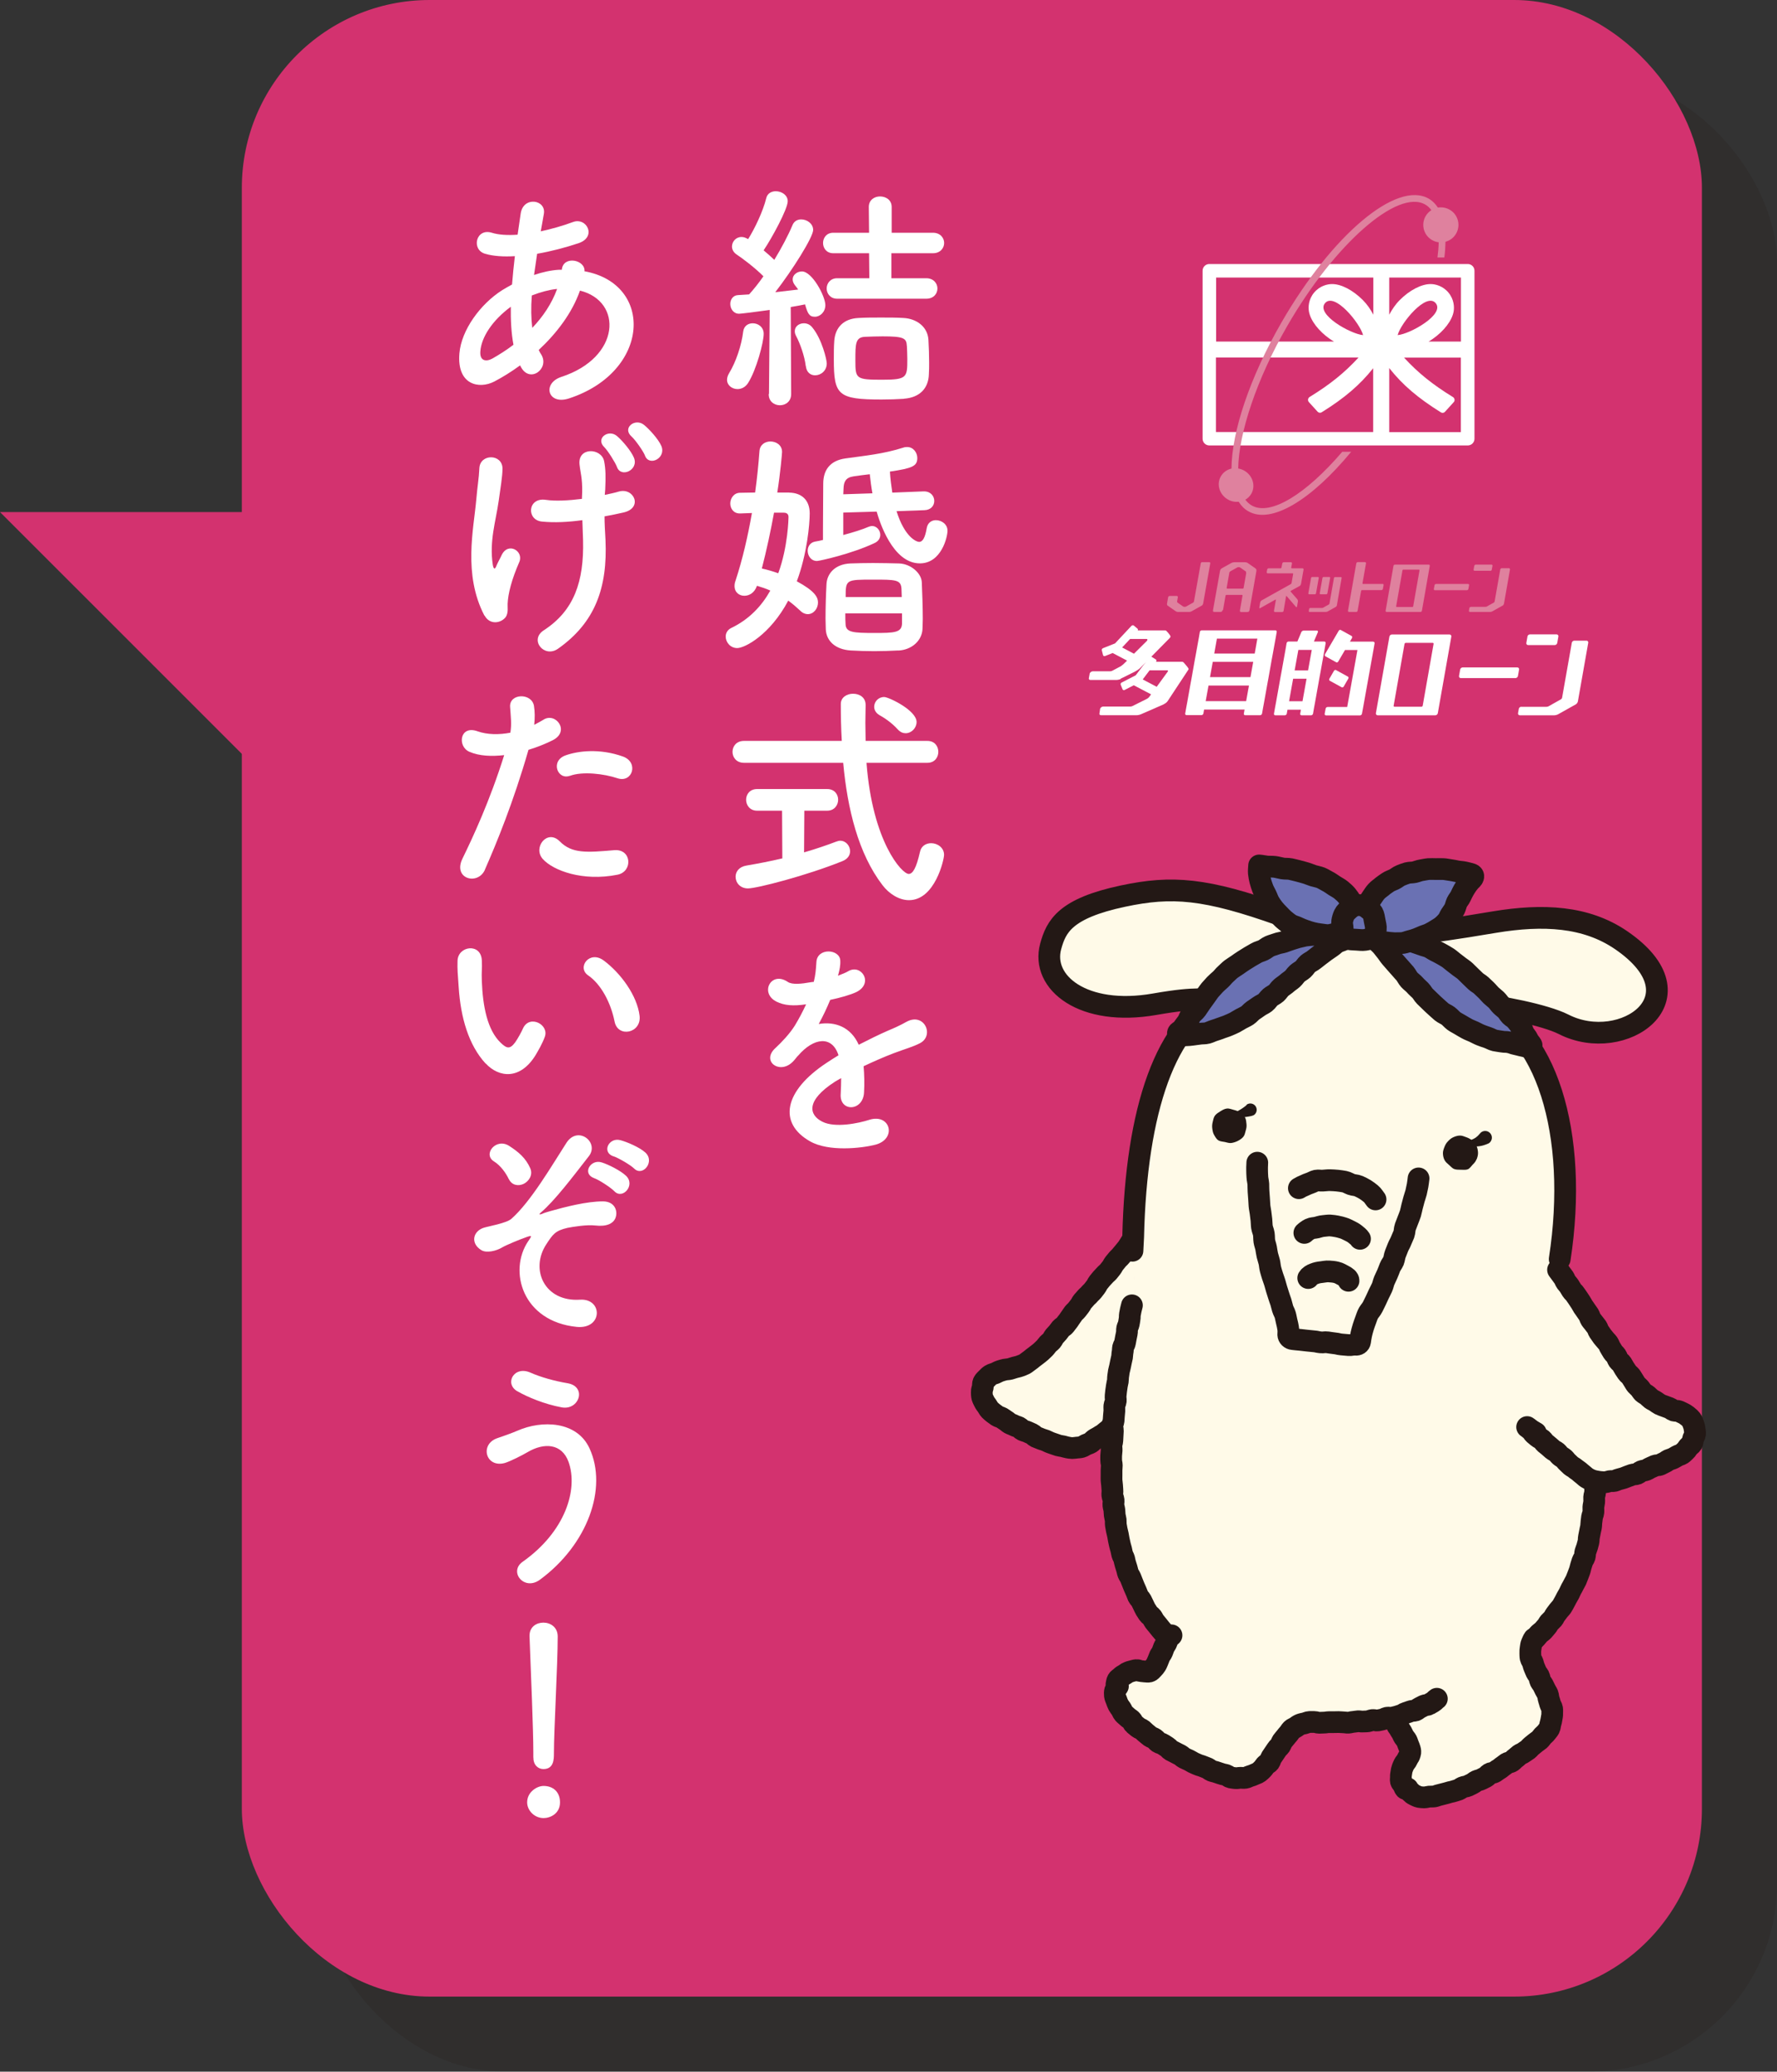 <?xml version="1.0" encoding="UTF-8"?><svg xmlns="http://www.w3.org/2000/svg" viewBox="0 0 201.18 234.54"><rect x="0" y="0" width="201.18" height="234.54" fill="#333333" stroke="none"/><defs><style>.e,.f{stroke:#231815;stroke-linecap:round;stroke-linejoin:round;stroke-width:2.46px;}.e,.g{fill:#fffae8;}.f{fill:none;}.h{mix-blend-mode:multiply;opacity:.2;}.i{fill:#d3326f;}.j{fill:#6a71b3;}.k{isolation:isolate;}.l{fill:#231815;}.m{fill:#fff;}.n{fill:#df819e;}</style></defs><g class="k"><g id="b"><g id="c"><g class="h"><rect class="l" x="35.88" y="8.5" width="165.3" height="226.04" rx="21.26" ry="21.26"/><polygon class="l" points="8.5 66.47 39.55 66.47 39.55 97.52 8.5 66.47"/></g><rect class="i" x="27.38" y="0" width="165.3" height="226.04" rx="21.26" ry="21.26"/><polygon class="i" points="0 57.97 31.05 57.97 31.05 89.02 0 57.97"/><path class="m" d="M83.5,44.05c-.62,0-1.19-.43-1.19-1.05,0-.24.08-.49.24-.76.76-1.24,1.4-3.13,1.59-4.7.08-.65.57-.94,1.08-.94.62,0,1.24.43,1.24,1.19,0,.97-.84,4.13-1.78,5.59-.3.46-.75.67-1.19.67ZM87.06,44.59l.08-9.5c-1.54.22-3.27.43-3.46.43-.65,0-1-.57-1-1.11,0-.49.3-.97.86-1,.35-.03.78-.05,1.27-.08.51-.57,1.08-1.27,1.62-2.05-.92-.94-2.4-2.05-3.05-2.48-.35-.24-.51-.57-.51-.89,0-.54.43-1.08,1.08-1.08.19,0,.38.05.59.16l.16.08c.76-1.21,1.7-3.19,2.05-4.64.13-.54.59-.78,1.08-.78.65,0,1.35.43,1.35,1.13,0,.89-1.83,4.24-2.73,5.56.43.35.84.73,1.21,1.08.84-1.38,1.59-2.81,2.05-3.91.19-.49.59-.67,1-.67.67,0,1.35.49,1.35,1.19,0,.81-2.32,4.51-4.29,7.05,1-.11,1.92-.22,2.59-.3-.11-.19-.27-.35-.38-.51-.16-.22-.24-.43-.24-.65,0-.51.51-.89,1.05-.89,1.16,0,2.65,2.81,2.65,3.81,0,.78-.59,1.32-1.19,1.32-.65,0-.81-.38-1.11-1.4-.38.08-.94.19-1.62.3l.05,9.85c0,.86-.65,1.27-1.27,1.27s-1.27-.4-1.27-1.24v-.03ZM91.22,41.43c-.14-1.16-.65-2.56-1.08-3.37-.11-.19-.16-.38-.16-.57,0-.54.49-.89,1.03-.89.35,0,.7.14.97.49,1.08,1.32,1.62,3.64,1.62,4.05,0,.84-.67,1.35-1.32,1.35-.51,0-.97-.32-1.05-1.05ZM94.78,33.82c-.78,0-1.19-.59-1.19-1.16s.41-1.16,1.19-1.16h3.64l-.03-2.83h-4.05c-.78,0-1.16-.59-1.16-1.16s.38-1.16,1.16-1.16h4.05l-.03-2.92c0-.81.65-1.19,1.27-1.19.67,0,1.32.4,1.32,1.19v2.92h4.67c.84,0,1.27.59,1.27,1.16s-.43,1.16-1.27,1.16h-4.7v2.83h3.94c.84,0,1.27.59,1.27,1.16,0,.59-.43,1.16-1.27,1.16h-10.1ZM102.34,45.15c-.75.05-1.65.08-2.54.08-4.94,0-5.4-.51-5.4-4.53,0-.76,0-1.46.05-2.11.11-1.54,1.08-2.51,2.73-2.59.78-.05,1.67-.05,2.56-.05s1.81,0,2.56.05c1.48.08,2.73,1,2.81,2.48.05.86.08,1.73.08,2.56,0,.46,0,.92-.03,1.35-.05,1.54-1,2.62-2.83,2.75ZM102.66,39.13c-.03-.86-.4-1.05-2.75-1.05-.7,0-1.38.03-1.94.05-1.13.03-1.13.78-1.13,2.65,0,2.11.05,2.21,3.05,2.21,2.81,0,2.83-.27,2.83-2.35,0-.51-.03-1.03-.05-1.51Z"/><path class="m" d="M89.35,55.77c1.49.03,2.32.92,2.32,2.35,0,1.24-.3,4.59-1.46,7.69,2,1.08,2.4,1.78,2.4,2.4,0,.7-.51,1.32-1.16,1.32-.27,0-.57-.11-.86-.4-.43-.4-.86-.78-1.35-1.13-2.05,3.86-4.91,5.37-5.78,5.37-.78,0-1.3-.67-1.3-1.3,0-.38.19-.76.62-.97,2.08-1,3.48-2.54,4.43-4.24-.49-.22-.97-.38-1.51-.54-.27.78-.86,1.13-1.43,1.13s-1.11-.38-1.11-1.11c0-.19.03-.38.11-.59.81-2.46,1.4-5.07,1.86-7.67l-1.32.05h-.05c-.73,0-1.08-.57-1.08-1.13s.38-1.19,1.08-1.21c.57,0,1.13-.03,1.73-.03.22-1.59.38-3.16.49-4.67.05-.76.65-1.11,1.24-1.11.65,0,1.32.4,1.32,1.19,0,.13-.19,2.38-.54,4.59h1.35ZM87.63,58.04c-.38,2.08-.84,4.24-1.38,6.32.62.14,1.24.32,1.86.54,1.11-3.02,1.16-6.26,1.16-6.37,0-.41-.3-.49-.57-.49h-1.08ZM101.5,57.87c.94,3,2.29,3.48,2.56,3.48.38,0,.67-.43.86-1.57.11-.62.57-.89,1.03-.89.65,0,1.32.46,1.32,1.19s-.7,3.7-3.13,3.7c-3.1,0-4.59-4.8-4.89-5.86l-3.78.11v2.54c1.11-.3,2.16-.62,2.89-.94.13-.05.27-.08.38-.08.51,0,.92.49.92,1,0,.35-.19.73-.67.94-2.56,1.21-6.21,2.02-6.5,2.02-.67,0-1.05-.59-1.05-1.16,0-.46.27-.92.81-1.03.3-.05.59-.11.92-.19v-1.21c0-1.7.03-3.78.03-5.16,0-1.59.81-2.62,2.51-2.86,2.24-.32,4.26-.49,6.61-1.24.13-.05.27-.05.4-.05.67,0,1.13.62,1.13,1.24,0,.92-.54,1.16-3.1,1.54.05.84.16,1.62.27,2.38l3.54-.14h.05c.76,0,1.16.54,1.16,1.08s-.38,1.03-1.13,1.05l-3.13.11ZM101.72,73.64c-.95.05-1.86.08-2.75.08s-1.78-.03-2.67-.08c-1.7-.11-2.75-1.05-2.81-2.4,0-.38-.03-.78-.03-1.19,0-1.35.05-2.83.11-3.91.05-1.16.92-2.27,2.7-2.35.86-.03,1.73-.05,2.59-.05,1.03,0,2.02.03,2.94.05,1.32.05,2.54,1.11,2.56,2.16.05,1.13.11,2.78.11,4.13,0,.4-.03.78-.03,1.11-.05,1.32-1.19,2.38-2.73,2.46ZM98.77,55.85c-.13-.7-.22-1.43-.3-2.16-.62.08-1.24.14-1.84.24-.89.13-1.11.62-1.13,1.38,0,.22-.03.4-.03.65l3.29-.11ZM95.7,69.45c0,.46,0,.89.03,1.21.03.94.84,1,3.29,1,2.19,0,3.05-.03,3.1-1.03v-1.19h-6.42ZM102.09,67.59c0-.35-.03-.67-.03-.92-.05-1.05-.67-1.05-3.19-1.05-3.1,0-3.13,0-3.13,1.97h6.34Z"/><path class="m" d="M98.1,86.36c.67,8.91,4,12.58,4.78,12.58.46,0,.86-.67,1.27-2.48.14-.7.7-1,1.27-1,.7,0,1.46.49,1.46,1.32,0,.54-1.03,5.13-3.97,5.13-1.11,0-2.24-.7-3-1.7-2.73-3.56-3.97-8.61-4.45-13.85h-11.23c-.86,0-1.3-.62-1.3-1.24s.43-1.24,1.3-1.24h11.07c-.08-1.4-.11-2.81-.11-4.18,0-.76.7-1.16,1.38-1.16.73,0,1.43.4,1.43,1.27v.05c0,.62-.03,1.3-.03,1.97s.03,1.35.03,2.05h6.99c.84,0,1.24.62,1.24,1.24s-.41,1.24-1.24,1.24h-6.88ZM88.54,91.78h-2.83c-.81,0-1.24-.62-1.24-1.24s.43-1.21,1.24-1.21h7.94c.84,0,1.24.62,1.24,1.21s-.41,1.24-1.24,1.24h-2.59l-.03,4.72c1.38-.4,2.65-.84,3.62-1.21.16-.05.32-.11.46-.11.67,0,1.13.59,1.13,1.19,0,.43-.24.86-.84,1.11-4.08,1.65-9.72,3.1-10.72,3.1-.89,0-1.4-.65-1.4-1.32,0-.57.38-1.13,1.24-1.27,1.29-.22,2.7-.49,4.05-.81l-.03-5.4ZM101.64,82.58c-.73-.81-1.59-1.35-2.08-1.62-.4-.24-.59-.59-.59-.94,0-.57.46-1.11,1.13-1.11.51,0,3.67,1.51,3.67,2.83,0,.67-.57,1.27-1.24,1.27-.3,0-.59-.11-.89-.43Z"/><path class="m" d="M94.89,110.45c.43-.16.84-.32,1.13-.49,1.48-.89,2.94,1.35.94,2.35-.67.32-1.84.65-2.97.89-.35.86-.81,1.84-1.3,2.73,1.86-.32,3.64.35,4.53,2.35,1.11-.57,2.24-1.13,3.29-1.59.65-.27,1.38-.59,2.1-1,2.03-1.13,3.24,1.57,1.51,2.43-.86.43-1.48.57-2.92,1.11-1.13.43-2.35.97-3.43,1.48.08.89.11,2,.05,2.97-.05,1.08-.76,1.65-1.43,1.67s-1.3-.49-1.21-1.54c.03-.57.05-1.19.05-1.75-.24.13-.49.27-.7.4-3.35,2.16-2.94,3.78-1.43,4.53,1.43.73,4.08.19,5.34-.22,2.38-.73,3.13,2.19.65,2.83-1.59.4-5.26.81-7.37-.38-3.64-2.05-3-5.7,1.89-8.91.38-.24.81-.54,1.32-.84-.73-2.27-2.81-2-4.56.03-.03.03-.08.08-.11.11-.24.3-.43.54-.62.7-1.48,1.32-3.46-.22-1.84-1.67.7-.65,1.62-1.62,2.19-2.54.46-.76.89-1.57,1.27-2.4-1.46.22-2.48.13-3.35-.3-1.94-.97-.62-3.51,1.27-2.24.51.35,1.59.22,2.54.05.11-.03.27-.03.41-.05.19-.78.24-1.32.3-2.27.11-1.62,2.65-1.46,2.7-.14.03.54-.08,1.05-.22,1.57l-.05.11Z"/><path class="m" d="M58.89,41.36c-1,.73-2,1.35-2.94,1.84-1.67.86-4.24.43-3.94-3.19.22-2.65,2.38-5.59,4.83-7.15.35-.22.73-.43,1.13-.65.08-1.03.19-2.11.32-3.21-1.29.08-2.46,0-3.37-.27-1.59-.46-1.05-2.94.76-2.38.76.24,1.78.3,2.92.22.11-.78.24-1.59.35-2.4.3-2,2.92-1.57,2.62.05-.11.67-.24,1.35-.35,1.97,1.24-.27,2.48-.62,3.64-1.05,1.57-.59,2.75,1.7.62,2.4-1.48.49-3.1.92-4.67,1.19-.13.86-.24,1.65-.35,2.4.94-.32,1.92-.54,2.83-.59h.32v-.05c.19-1.59,2.67-1.08,2.56.22,7.88,1.43,7.48,11.36-1.73,14.39-2.43.81-3.1-1.7-.89-2.43,6.72-2.19,6.99-8.56,2.11-9.77-.89,2.54-2.64,4.83-4.67,6.72.08.19.19.38.3.54.94,1.57-1.3,3.29-2.32,1.38l-.08-.16ZM57.84,34.72c-2.13,1.57-3.35,3.48-3.46,5.07-.08,1.08.65,1.19,1.35.81.81-.46,1.62-.97,2.4-1.57-.24-1.27-.32-2.73-.3-4.32ZM62.99,32.72c-.78.08-1.81.35-2.78.73-.11,1.38-.08,2.59.05,3.67,1.21-1.27,2.21-2.75,2.81-4.4h-.08Z"/><path class="m" d="M54.84,69.69c-2.43-4.67-1.21-9.8-.92-13.12.13-1.54.3-2.4.35-3.56.08-1.67,2.62-1.65,2.62.05,0,.84-.24,2.27-.43,3.64-.32,2.27-1.08,4.56-.67,7.23.08.46.22.65.43.08.13-.32.43-.84.57-1.16.73-1.54,2.54-.46,2,.78-.86,1.97-1.27,3.56-1.32,4.72-.03.3.13,1.05-.24,1.54-.54.67-1.78.89-2.38-.22ZM68.47,56.03c.59-.13,1.13-.24,1.59-.38,1.73-.49,2.78,1.89.49,2.38-.7.16-1.38.3-2.11.43,0,.78.05,1.59.11,2.67.24,5.4-1.16,9.34-5.37,12.31-1.57,1.11-3.29-1-1.62-2.08,3.46-2.24,4.56-5.56,4.45-10.18-.03-.84-.05-1.57-.08-2.29-1.59.22-3.16.3-4.56.16-1.81-.16-1.65-2.78.43-2.46,1.08.16,2.56.08,4.08-.11,0-.24.03-.49.03-.73.03-1.65-.19-2.16-.3-3.16-.22-2,2.46-1.89,2.78-.4.19.92.19,1.84.13,3.21l-.05.62ZM69.85,52.87c-.19-.51-1.03-1.84-1.43-2.24-1.05-1,.49-2.11,1.46-1.24.57.49,1.57,1.65,1.89,2.43.57,1.4-1.48,2.32-1.92,1.05ZM73.03,51.6c-.19-.51-1.11-1.81-1.54-2.19-1.08-.97.43-2.13,1.43-1.3.57.46,1.59,1.57,1.94,2.35.62,1.38-1.35,2.4-1.84,1.13Z"/><path class="m" d="M54.9,98.47c-.81,1.81-3.67,1.03-2.54-1.27,1.16-2.38,3.08-6.48,4.72-11.71-1.43.16-2.81.11-3.94-.38-1.38-.59-1.11-3.05.92-2.32,1.13.4,2.46.4,3.72.16.16-1,.05-1.73-.03-2.92-.11-1.54,2.43-1.62,2.7-.13.11.67.11,1.4.03,2.16.38-.19.7-.38,1.03-.57,1.4-.92,3.08,1.32,1.05,2.32-.76.38-1.73.78-2.73,1.08-1.7,5.91-3.62,10.58-4.94,13.58ZM61.45,97.25c-1.16-1.3.51-3.43,1.92-2,1.38,1.4,3.02,1.27,6.18,1,1.97-.16,2.13,2.43.35,2.78-3.91.78-7.26-.46-8.45-1.78ZM64.51,87.83c-1.4.51-2.24-1.7-.46-2.32,1.38-.49,3.83-.81,6.48.14,1.81.65,1.08,3.02-.62,2.46-1.51-.51-3.97-.81-5.4-.27Z"/><path class="m" d="M54.98,120.41c-1.94-2.11-2.83-5.24-3.05-8.64-.11-1.54-.16-2.02-.13-3,.05-1.7,2.67-2.05,2.75-.03.05,1.05-.05,1.11,0,2.35.11,2.83.62,5.51,2.13,6.96.7.67,1.05.76,1.65-.05.32-.46.7-1.16.89-1.59.73-1.57,2.97-.43,2.46.97-.27.76-.76,1.59-1.05,2.08-1.73,2.81-4.13,2.56-5.64.94ZM69.58,115.66c-.43-2.16-1.54-4.24-3-5.24-1.3-.89.16-2.89,1.78-1.67,1.92,1.43,3.78,3.97,4.05,6.26.22,1.97-2.46,2.51-2.83.65Z"/><path class="m" d="M59.81,140.51c.38-.57.46-.67-.11-.49-.92.32-2.4.94-2.86,1.21-.62.38-1.75.67-2.35.3-1.27-.78-.94-2.16.3-2.54.51-.16,2.54-.51,3.1-1,2.21-1.94,4.64-6.13,6.24-8.61,1.3-2,3.75-.05,2.54,1.51-1.81,2.32-3.86,5.05-5.48,6.42-.3.27.08.16.19.11.16-.08.49-.19.89-.3,1.75-.49,4.13-1.11,5.99-1.11,1.4,0,1.75,1.19,1.38,1.97-.24.51-.92.92-2.27.76-.89-.11-2.48.14-3.13.27-1.38.32-1.65.73-2.38,1.84-1.89,2.86-.22,6.56,3.81,6.29,2.59-.16,2.59,3.37-.38,3.08-6.15-.62-7.77-6.34-5.48-9.72ZM57.6,133.49c-.3-.65-.92-1.54-1.67-2-1.32-.81.24-2.73,1.73-1.75,1.03.67,1.86,1.35,2.38,2.54.32.76-.19,1.48-.76,1.75-.57.27-1.32.19-1.67-.54ZM67.26,133.38c-1.4-.51-.4-2.19.86-1.78.73.22,2.13.92,2.75,1.51,1.11,1.05-.38,2.75-1.32,1.75-.38-.4-1.75-1.3-2.29-1.48ZM69.47,130.92c-1.4-.46-.54-2.19.76-1.84.73.19,2.19.81,2.83,1.4,1.13,1.03-.3,2.78-1.27,1.81-.38-.38-1.75-1.19-2.32-1.38Z"/><path class="m" d="M59.16,176.82c4.83-3.4,6.32-8.18,5.21-11.31-.76-2.11-2.78-2.21-4.64-1.11-.54.32-2.02,1.08-2.62,1.24-2.13.54-2.81-2.11-.84-2.81.7-.24,1.57-.54,2.32-.86,2.75-1.21,6.72-1.11,8.15,2,2.08,4.51-.22,10.91-5.61,14.87-1.78,1.32-3.56-.89-1.97-2.02ZM58.59,157.52c-1.54-.86-.4-2.97,1.49-2.11,1.16.51,2.7.94,4.18,1.19,2.21.38,1.32,3.1-.67,2.73-1.92-.35-3.86-1.16-4.99-1.81Z"/><path class="m" d="M61.54,205.83c-1.03,0-1.86-.86-1.86-1.78,0-1.19,1.13-1.86,1.86-1.86,1.05,0,1.86.65,1.86,1.86,0,1.3-1.13,1.78-1.86,1.78ZM60.38,198.98v-.57c0-2.62-.27-8.91-.43-13.15v-.08c0-1,.78-1.48,1.57-1.48s1.62.51,1.62,1.57c0,3.19-.43,10.61-.43,13.23,0,.65,0,1.78-1.19,1.78-.57,0-1.13-.43-1.13-1.27v-.03Z"/><path class="n" d="M160.98,69.14c-.01.08-.09.14-.17.14h-3.82c-.08,0-.13-.06-.12-.14l.89-5.08c.01-.08.09-.14.17-.14h3.82c.08,0,.13.06.12.14l-.89,5.08ZM158.86,64.49s-.08.03-.08.07l-.72,4.09s.02.07.06.07h1.79s.08-.03.08-.07l.72-4.09s-.02-.07-.06-.07h-1.79ZM168.73,64.63c.08,0,.15-.06.16-.14l.08-.43c.01-.08-.04-.14-.12-.14h-1.77c-.08,0-.15.06-.17.13l-.08.43c-.01.08.04.14.12.14h1.77ZM166.52,68.71c-.08,0-.15.06-.17.14l-.05.29c-.01.08.04.14.12.14h2.28c.08,0,.2-.03.26-.07l1.16-.65c.07-.04.13-.13.15-.21l.68-3.88c.01-.08-.04-.14-.12-.14h-.81c-.08,0-.15.06-.17.14l-.64,3.64s-.04.08-.07.1l-.82.46s-.08.03-.13.03h-1.68ZM149.3,65.43c.01-.06-.03-.11-.09-.11h-.65c-.06,0-.12.05-.13.11l-.31,1.74c-.01.06.03.11.09.11h.65c.06,0,.12-.05.13-.11l.31-1.74ZM150.59,65.43c.01-.06-.03-.11-.09-.11h-.65c-.06,0-.12.05-.13.11l-.31,1.74c-.01.06.03.11.09.11h.65c.06,0,.12-.05.13-.11l.31-1.74ZM148.34,68.83c-.06,0-.12.05-.13.11l-.04.23c-.01.06.03.11.09.11h1.83c.06,0,.16-.02.21-.05l.93-.52c.05-.03.11-.1.12-.17l.54-3.1c.01-.06-.03-.11-.09-.11h-.65c-.06,0-.12.05-.13.11l-.51,2.91s-.03.07-.06.08l-.66.37s-.06.03-.11.03h-1.34ZM162.58,66.11c-.08,0-.15.06-.17.14l-.08.43c-.01.08.04.14.12.14h3.62c.08,0,.15-.06.17-.14l.08-.43c.01-.08-.04-.14-.12-.14h-3.62ZM146.58,66.65l.56-.31c.07-.04.13-.13.15-.21l.29-1.65c.01-.08-.04-.14-.12-.14h-1.22s-.07-.03-.06-.07l.09-.48c.01-.08-.04-.14-.12-.14h-.81c-.08,0-.15.06-.17.14l-.09.48s-.04.07-.08.07h-1.37c-.08,0-.15.06-.17.14l-.05.29c-.01.08.04.14.12.14h2.43s.38,0,.38,0c.04,0,.07.03.06.07l-.18,1.04s-.04.09-.07.1l-1.36.76-1.97,1.1c-.07.04-.13.13-.15.21l-.1.59c-.01.08.03.11.1.07l1.73-.97s.06,0,.05.03l-.22,1.24c-.01.08.04.14.12.14h.81c.08,0,.15-.06.16-.14l.28-1.65s.03-.05.06-.02l1.06,1.23c.05.06.1.04.12-.03l.1-.59c.01-.08-.02-.19-.07-.25l-.75-.86s-.02-.07.02-.09l.43-.24ZM138.41,69.07s-.03.1-.05.13l-.06.05s-.1.03-.14.03h-.67s-.1-.01-.13-.03l-.03-.04s-.01-.1,0-.14l.79-4.43s.03-.1.04-.13l.07-.1s.08-.06.11-.08l1.04-.58s.09-.05.13-.06l.13-.03s.09-.01.11-.01h1.17s.1,0,.14.01l.11.03s.09.05.12.07l.82.57s.08.07.1.1l.03.08s0,.1,0,.14l-.78,4.43s-.03.1-.05.13l-.06.05s-.1.03-.14.03h-.67s-.1-.01-.13-.03l-.03-.04s-.01-.1,0-.14l.29-1.66s-.02-.07-.06-.07h-1.78s-.08.03-.08.07l-.29,1.66ZM141.07,64.87s0-.12,0-.14c-.01-.02-.05-.05-.08-.07l-.54-.38s-.11-.06-.13-.07c-.03,0-.06,0-.08,0s-.11,0-.13.02c-.02,0-.07.03-.1.05l-.7.39s-.1.07-.11.1c-.01.02-.03.07-.03.11l-.3,1.69s.02.07.06.07h1.78s.08-.03.08-.07l.3-1.69ZM136.91,63.64h-.81c-.08,0-.15.06-.16.14l-.77,4.33s-.04.08-.07.1l-.82.46s-.08.03-.13.03h-.07c-.05,0-.09-.02-.12-.03l-.66-.46s-.04-.07-.04-.1l.09-.5c.01-.08-.04-.14-.12-.14h-.81c-.08,0-.15.06-.17.14l-.13.74c-.01.08.02.17.07.21l.93.65c.05.04.16.07.24.07h1.28c.08,0,.2-.03.26-.07l1.16-.65c.07-.04.13-.13.15-.21l.81-4.57c.01-.08-.04-.14-.12-.14ZM156.52,66.11h-2.21s-.07-.03-.06-.07l.4-2.26c.01-.08-.04-.14-.12-.14h-.81c-.08,0-.15.06-.17.14l-.94,5.36c-.01.08.04.14.12.14h.81c.08,0,.15-.06.16-.14l.4-2.26s.04-.07.08-.07h2.21c.08,0,.15-.06.17-.14l.08-.43c.01-.08-.04-.14-.12-.14Z"/><path class="m" d="M166.17,29.89h-29.26c-.42,0-.76.34-.76.76v19.02c0,.42.34.76.76.76h29.26c.42,0,.76-.34.76-.76v-19.02c0-.42-.34-.76-.76-.76ZM165.4,38.67h-3.67c.15-.09.31-.18.46-.29,1.29-.9,2.2-2.09,2.38-3.11.09-.51.05-1.38-.59-2.15-.65-.77-1.5-.96-2.02-.96-1.04,0-2.37.69-3.48,1.8-.5.5-.88,1.07-1.2,1.67v-4.21h8.12v7.25ZM158.23,37.94c.36-1.37,3.25-4.89,4.31-3.62,1.07,1.27-2.9,3.5-4.31,3.62ZM155.48,31.42v4.21c-.31-.6-.7-1.17-1.2-1.67-1.11-1.11-2.44-1.81-3.48-1.8-.51,0-1.37.19-2.02.96-.65.77-.68,1.65-.59,2.15.18,1.02,1.09,2.21,2.38,3.11.15.1.3.2.46.29h-13.35v-7.25h17.8ZM154.32,37.94c-1.41-.12-5.38-2.35-4.31-3.62,1.07-1.27,3.95,2.25,4.31,3.62ZM137.67,40.48h16.13c-1.61,1.75-3.25,3.06-5.53,4.46-.1.06-.16.16-.18.27-.02.11.02.23.09.31l.98,1.08c.07.08.18.13.28.13.07,0,.14-.02.2-.06,2.56-1.59,4.31-3.08,5.82-4.98v7.22h-17.8v-8.43ZM157.28,48.91v-7.24c1.51,1.92,3.28,3.41,5.84,5.01.06.04.13.06.2.06.1,0,.21-.04.28-.13l.98-1.08c.08-.08.11-.2.09-.31-.02-.11-.08-.21-.18-.27-2.28-1.4-3.92-2.71-5.53-4.46h6.43v8.43h-8.12Z"/><path class="n" d="M151.95,51.16c-4.05,4.73-8.1,7.3-10.25,6.06-.27-.16-.51-.38-.71-.65.27-.15.5-.38.67-.66.52-.9.17-2.07-.78-2.62-.22-.13-.46-.21-.7-.25.07-3.99,2.07-10.11,5.58-16.18,5.33-9.23,12.48-15.51,15.6-13.7.27.15.49.37.69.63-.26.17-.49.4-.65.68-.55.95-.22,2.17.73,2.71.24.14.49.22.75.25-.01.54-.06,1.11-.14,1.72h.78c.08-.62.12-1.22.13-1.78.49-.13.93-.45,1.2-.92.55-.95.22-2.17-.73-2.71-.42-.24-.89-.31-1.33-.24-.28-.42-.62-.77-1.04-1.01-3.61-2.08-10.92,4.06-16.65,13.98-3.65,6.33-5.65,12.44-5.68,16.58-.49.11-.93.41-1.2.87-.52.9-.17,2.07.78,2.62.39.23.83.31,1.24.27.28.46.64.82,1.08,1.07,2.61,1.51,7.17-1.3,11.65-6.73h-1.02Z"/><path class="m" d="M165.59,75.56c-.13,0-.26.11-.28.24l-.13.73c-.02.13.07.24.2.24h6.19c.13,0,.26-.11.28-.24l.13-.73c.02-.13-.07-.24-.2-.24h-6.19Z"/><path class="m" d="M164.11,71.83h-6.53c-.13,0-.26.11-.28.24l-1.53,8.67c-.02.13.07.24.2.24h6.53c.13,0,.26-.11.28-.24l1.53-8.67c.02-.13-.07-.24-.2-.24M161.07,79.89c-.01.07-.08.12-.14.12h-3.05c-.07,0-.11-.05-.1-.12l1.23-6.99c.01-.06.08-.12.14-.12h3.05c.07,0,.11.05.1.12l-1.23,6.99Z"/><path class="m" d="M176.02,73.03c.13,0,.26-.11.28-.24l.13-.73c.02-.13-.07-.24-.2-.24h-3.02c-.13,0-.26.1-.28.23l-.13.74c-.02.13.07.24.2.24h3.02Z"/><path class="m" d="M172.23,80.01c-.13,0-.26.11-.28.24l-.09.49c-.02.13.07.24.2.24h3.9c.13,0,.33-.05.45-.12l1.98-1.11c.12-.06.23-.22.25-.35l1.17-6.63c.02-.13-.06-.24-.2-.24h-1.38c-.13,0-.26.11-.28.24l-1.1,6.22c-.01.07-.07.15-.13.18l-1.4.79c-.06.03-.14.06-.23.06h-2.87Z"/><path class="m" d="M144.4,71.36h-8.34c-.1,0-.2.07-.22.17h0s-.1.59-.1.59l-.37,2.04-.11.59-.37,2.09-.11.59-.38,2.13-.11.59-.11.63c-.02.1.05.18.15.18h1.69c.1,0,.2-.08.22-.18l.08-.45h4.58s-.08.46-.08.46c-.02.1.05.18.15.18h1.69c.1,0,.2-.08.22-.18l.11-.63.11-.59.38-2.13.11-.59.37-2.09.11-.59.37-2.04.1-.58h0c.02-.11-.05-.19-.15-.19M137.77,72.3h4.58s-.3,1.69-.3,1.69h-4.58s.3-1.69.3-1.69ZM137.3,74.93h4.58s-.31,1.73-.31,1.73h-4.58s.31-1.73.31-1.73ZM136.5,79.38l.32-1.77h4.58s-.32,1.77-.32,1.77h-4.58Z"/><path class="m" d="M149.95,72.63h-1.2s.45-1.06.45-1.06c.04-.1-.01-.18-.12-.18h-1.48c-.11,0-.23.07-.27.17l-.45,1.07h-1c-.1,0-.2.08-.22.18h0s-.1.59-.1.59l-.48,2.68-.11.59-.52,2.91-.11.59-.11.63c-.02.1.05.18.15.18h1.08c.1,0,.2-.08.22-.18l.08-.45h1.52s-.08.45-.08.45c-.02.1.05.18.15.18h1.08c.1,0,.2-.08.22-.18l.11-.63.11-.59.52-2.91.11-.59.48-2.68.1-.58h0c.02-.11-.05-.19-.15-.19M146.99,73.58h1.52s-.42,2.32-.42,2.32h-1.52s.42-2.32.42-2.32ZM145.94,79.39l.46-2.55h1.52s-.46,2.55-.46,2.55h-1.52Z"/><path class="m" d="M155.49,72.64h-2.66s.23-.4.23-.4c.05-.09.04-.2-.04-.24l-1.23-.68c-.08-.04-.18,0-.23.09l-1.55,2.65c-.05.09-.04.2.04.24l1.23.68c.08.04.18,0,.23-.09l.76-1.3h1.41s-1.16,6.45-1.16,6.45h-2.22c-.1,0-.2.08-.22.18l-.11.59c-.02.1.05.18.15.18h2.41s1.44,0,1.44,0h0c.1,0,.2-.08.22-.18h0s.11-.59.11-.59l1.22-6.8.1-.58h0c.02-.11-.05-.19-.15-.19"/><path class="m" d="M152.13,77.72l.51-.88c.05-.09.04-.2-.04-.24l-1.35-.74c-.08-.04-.18,0-.23.09l-.51.88c-.05.09-.04.2.04.24l1.35.74c.08.04.18,0,.23-.09"/><path class="m" d="M133.89,74.92h-3.01s0-.01,0-.01c.07-.09.06-.2-.02-.25l-.48-.3c-.08-.05-.2-.02-.27.07l-1.53,2.02-1.59.82c-.1.05-.15.16-.11.25l.21.52c.04.09.15.12.24.07l1.03-.53,1.96,1.03c-.13.18-.22.29-.23.31-.11.13-.21.18-.27.21l-1.6.8c-.07.03-.15.06-.24.06h-3.09c-.14,0-.29.11-.34.24l-.07.5c-.05.13.03.24.16.24h4.05c.14,0,.36-.05.49-.11l2.5-1.09c.13-.07.39-.2.51-.39.12-.19,2.36-3.58,2.36-3.58.03-.08.02-.13-.22-.42-.31-.37-.36-.44-.44-.44M130.95,77.75l-1.58-.83.78-1.03h2c.06,0,.1.05.08.11,0,0-.69.94-1.28,1.76"/><path class="m" d="M126.87,76.84l1.59-.79c.13-.06.46-.26.63-.43.2-.21,3.2-3.24,3.31-3.36.14-.15.2-.2-.12-.58-.21-.24-.26-.31-.36-.31h-3.11c.03-.07.03-.14-.02-.19l-.43-.36c-.07-.06-.19-.04-.27.04l-1.85,1.98-1.36.54c-.1.04-.17.15-.14.24l.14.55c.02.09.13.14.23.1l.86-.34,1.63.86c-.25.24-.42.41-.44.43-.09.07-.18.13-.24.19,0,0-.95.5-1,.53-.05.03-.15.06-.24.06h-1.97c-.14,0-.29.11-.34.24l-.09.5c-.05.13.03.24.16.24h2.95c.14,0,.36-.05.49-.11M127.03,73.31l.91-.97h1.86c.06,0,.19.04.03.23-.05.06-.77.77-1.45,1.44l-1.34-.71Z"/></g><g id="d"><path class="g" d="M128.2,140.41c-.12.14-.2.32-.31.47s-.19.33-.31.47-.23.29-.35.43-.24.28-.36.43-.27.26-.39.41-.24.29-.35.43-.18.33-.3.48-.23.3-.35.44-.28.25-.4.39-.26.27-.38.41-.24.29-.35.43-.18.34-.29.48-.23.3-.34.44-.27.26-.39.41-.28.25-.4.4-.25.28-.37.42-.18.33-.3.48-.23.3-.34.44-.27.26-.39.41-.2.31-.32.46-.2.32-.32.46-.23.3-.34.44-.32.22-.44.36c-.12.15-.23.31-.35.46s-.27.28-.39.43-.19.35-.31.49-.29.25-.43.4-.23.31-.37.45-.28.27-.42.4-.3.24-.45.36-.31.23-.46.35-.29.25-.46.36-.31.25-.48.34-.36.15-.54.22-.38.1-.56.15c-.18.05-.36.12-.55.17s-.38.04-.57.08-.37.1-.56.16-.35.17-.52.24-.38.11-.54.21-.3.24-.43.38-.29.26-.38.44c-.09.17-.04.38-.08.56s-.12.36-.11.55,0,.39.05.57.15.35.23.52.2.32.31.47.18.33.31.46.27.25.41.36.29.22.44.32.35.13.51.22.3.21.45.3c.16.09.29.24.45.33s.35.14.51.23.36.12.52.2.28.26.45.34.36.11.53.19.34.15.51.23.29.26.46.34.35.13.52.21.36.11.53.18c.16.07.32.15.48.22s.33.12.5.18.33.12.5.17.35.06.52.1.34.1.51.13.35.07.53.07.35-.03.53-.05.36-.02.53-.07c.18-.05.34-.18.51-.26s.36-.12.52-.22.28-.26.43-.37.33-.18.49-.29c.15-.11.32-.18.47-.28s.28-.24.43-.35.29-.23.44-.33.3-.21.45-.32.29-.22.44-.33.3-.22.45-.32.31-.2.46-.31.31-.2.46-.31.3-.22.44-.32.32-.18.47-.29.26-.26.41-.37.31-.19.46-.3.3-.26.45-.36c-.18.09-.39.14-.57.22s-.32.25-.49.33"/><path class="f" d="M128.2,140.41c-.12.14-.2.32-.31.47s-.19.33-.31.47-.23.29-.35.43-.24.28-.36.43-.27.26-.39.41-.24.29-.35.43-.18.33-.3.48-.23.3-.35.44-.28.25-.4.39-.26.27-.38.41-.24.29-.35.43-.18.34-.29.48-.23.3-.34.44-.27.26-.39.41-.28.25-.4.4-.25.28-.37.42-.18.33-.3.48-.23.3-.34.44-.27.26-.39.41-.2.31-.32.46-.2.32-.32.46-.23.3-.34.44-.32.22-.44.36c-.12.15-.23.31-.35.46s-.27.28-.39.43-.19.35-.31.49-.29.25-.43.4-.23.31-.37.45-.28.27-.42.4-.3.24-.45.36-.31.23-.46.35-.29.25-.46.36-.31.25-.48.34-.36.15-.54.22-.38.1-.56.15c-.18.05-.36.12-.55.17s-.38.04-.57.08-.37.1-.56.16-.35.17-.52.24-.38.11-.54.21-.3.24-.43.38-.29.26-.38.44c-.09.17-.04.38-.08.56s-.12.36-.11.55,0,.39.05.57.15.35.23.52.2.32.31.47.18.33.31.46.27.25.41.36.29.22.44.32.35.13.51.22.3.21.45.3c.16.09.29.24.45.33s.35.14.51.23.36.12.52.2.28.26.45.34.36.11.53.19.34.15.51.23.29.26.46.34.35.13.52.21.36.11.53.18c.16.07.32.15.48.22s.33.12.5.18.33.12.5.17.35.06.52.1.34.1.51.13.35.07.53.07.35-.03.53-.05.36-.02.53-.07c.18-.05.34-.18.51-.26s.36-.12.52-.22.28-.26.43-.37.33-.18.49-.29c.15-.11.32-.18.47-.28s.28-.24.43-.35.29-.23.44-.33.3-.21.45-.32.29-.22.44-.33.3-.22.45-.32.31-.2.46-.31.31-.2.46-.31.3-.22.44-.32.32-.18.47-.29.26-.26.41-.37.31-.19.46-.3.3-.26.45-.36c-.18.09-.39.14-.57.22s-.32.25-.49.33"/><path class="g" d="M129.55,137.24c-.63.07-1.36,4.34-1.36,4.34l1.62,29.11,9.62,19.6,16.97,3.74,11.8-1.44,6.38-16.6,5.02-21.37-1.71-9.09-3.89-6.32-44.44-1.96Z"/><path class="g" d="M176.65,142.56c.04-.26.08-.53.11-.79s-.03-.54,0-.8.06-.53.09-.79.16-.52.18-.78.01-.54.03-.8.05-.53.07-.8.03-.53.05-.8.03-.53.03-.8-.03-.53-.03-.8-.02-.53-.02-.8,0-.53,0-.8-.05-.53-.06-.8.06-.54.04-.8-.03-.53-.05-.8-.07-.53-.1-.79-.05-.53-.08-.79-.07-.53-.11-.79-.01-.54-.05-.8-.14-.52-.19-.78-.11-.52-.16-.78-.14-.51-.2-.77-.15-.51-.22-.77-.03-.54-.11-.8-.18-.5-.27-.75c-.08-.26-.19-.5-.28-.75s-.18-.5-.28-.74-.23-.48-.34-.72-.21-.49-.32-.72-.26-.46-.39-.69-.16-.52-.29-.75-.31-.44-.46-.66-.3-.44-.46-.65-.29-.45-.45-.66-.35-.41-.53-.6-.41-.34-.6-.52-.38-.38-.58-.55-.43-.32-.64-.47-.41-.34-.64-.47-.5-.19-.74-.31-.48-.22-.72-.32-.43-.26-.68-.34c.23.02.45.11.73.15.24.03.5.04.77.07.25.04.52-.01.78.03.25.04.5.14.76.19s.5.14.76.19.51.08.77.14.51.1.77.15.5.14.76.2.52.07.77.14.51.13.76.21c.26.08.52.14.75.22.26.09.51.18.73.27.26.1.51.2.72.31.24.12.45.33.7.42s.51.2.77.28.54.09.81.14.54.13.8.16.55-.08.82-.07.55.09.82.07.54-.13.8-.17.53-.13.79-.2.53-.13.78-.23.5-.22.74-.34.52-.21.74-.36.43-.35.63-.53.3-.46.46-.68.4-.39.52-.63.21-.51.27-.77.1-.53.11-.81-.08-.53-.13-.8c-.05-.26-.09-.52-.19-.79-.09-.24-.22-.48-.36-.73-.13-.23-.21-.5-.37-.73-.15-.21-.38-.38-.57-.59-.17-.19-.31-.44-.51-.64-.19-.18-.41-.35-.62-.53-.2-.17-.42-.33-.65-.5-.21-.16-.43-.33-.66-.48s-.47-.3-.7-.44-.5-.24-.74-.37-.51-.21-.76-.32-.46-.32-.72-.41-.52-.19-.78-.28-.56-.03-.83-.1-.52-.17-.79-.22-.53-.15-.8-.19-.55-.06-.82-.08-.54-.1-.82-.12-.55.01-.83,0-.55.06-.82.06-.55,0-.82.02-.55-.02-.82,0-.54.09-.82.11-.55-.02-.83.02-.53.14-.81.18-.54.09-.81.14-.54.12-.8.16c-.28.05-.56.02-.82.07-.28.05-.56.05-.81.09-.28.05-.54.14-.8.18-.28.04-.55.14-.8.18-.28.04-.56.02-.82.05-.28.04-.55.08-.81.11-.29.04-.56.04-.82.07-.29.04-.55.13-.8.16-.29.03-.56.09-.81.11-.29.02-.56.04-.82.05-.28.01-.55.05-.82.05s-.54-.08-.81-.09c-.26,0-.53-.02-.82-.03-.26,0-.53,0-.81,0-.26,0-.53.03-.82.01-.26,0-.53-.03-.81-.04-.26,0-.53-.01-.82-.02s-.55-.08-.81-.09c-.28-.01-.56.05-.82.04-.28-.02-.56-.05-.82-.07-.28-.02-.55-.05-.81-.08-.28-.03-.54-.12-.8-.16-.28-.04-.54-.1-.8-.15s-.55-.03-.81-.1-.53-.12-.79-.2-.47-.28-.74-.36c-.25-.08-.54-.04-.81-.13-.25-.08-.47-.26-.74-.36-.25-.09-.52-.14-.78-.23s-.49-.21-.74-.3-.54-.09-.78-.18-.49-.24-.74-.32-.49-.23-.74-.31-.53-.12-.78-.2-.51-.17-.76-.24-.52-.13-.78-.2-.52-.12-.78-.19-.53-.09-.79-.15-.5-.21-.76-.27-.54-.07-.79-.11-.53-.1-.79-.14-.54-.04-.8-.08-.53-.05-.79-.07-.53-.06-.79-.08-.53-.02-.8-.03-.53.08-.79.09-.54-.09-.8-.07-.53.03-.8.06-.53.06-.79.1-.52.09-.79.14-.52.08-.79.13-.5.19-.76.24-.56.03-.82.09c-.28.07-.54.15-.79.22-.27.07-.51.23-.76.31-.27.08-.55.1-.8.19-.27.09-.52.21-.76.31-.27.11-.54.17-.77.28-.26.13-.45.35-.67.48-.25.15-.48.28-.68.44-.23.17-.46.32-.64.5-.2.2-.4.39-.55.6-.16.23-.24.5-.36.73s-.34.45-.43.7-.03.56-.11.82c-.07.26-.25.5-.28.76s.08.54.1.8.04.53.11.79.19.49.31.73.29.43.45.65.26.47.45.66.41.34.62.5c.2.16.4.34.63.48.22.14.46.25.71.37s.5.16.75.26.46.27.73.35.51.14.78.2.52.07.79.11.53-.01.8.01.52.06.79.08.52,0,.8,0,.53.07.8.05.52-.08.79-.1.53,0,.8-.03.52-.11.79-.15.53-.1.77-.14c.27-.04.52-.16.76-.19.28-.04.54-.05.78-.08.28-.04.55.02.78,0,.29-.03.54-.12.77-.14.29-.02.55-.05.78-.06.28,0,.54.09.78.09.26,0,.51-.07.78-.08.24,0,.49.02.78,0,.23-.02.54-.12.83-.17-.25.1-.51.31-.75.43s-.5.18-.73.33-.47.25-.69.41-.39.36-.59.54-.37.38-.56.56-.42.33-.6.53-.29.44-.46.66-.34.41-.49.63-.36.4-.5.62-.27.46-.4.69-.21.49-.34.72-.19.5-.3.74-.25.47-.36.71-.27.46-.37.71-.16.5-.26.76-.24.47-.33.73-.16.5-.24.76-.1.52-.17.78-.1.52-.17.78-.21.49-.28.75-.07.53-.13.79-.2.5-.26.76.01.54-.04.81-.14.51-.19.78c-.05.26-.08.52-.13.79s-.11.52-.15.78-.02.53-.06.8-.15.51-.19.78-.06.53-.09.79-.08.53-.11.79-.02.53-.05.8-.01.53-.03.8-.06.53-.08.79-.05.53-.06.8-.04.53-.05.8.07.54.06.8-.06.53-.07.8-.02.53-.03.8"/><path class="e" d="M176.58,142.55c2.18-14.15-1.52-26.35-9.4-28.87,2.42.19,7.7,1.2,9.85,2.29,6.71,3.42,16-3.04,6.49-9.54-3.95-2.7-8.82-2.95-14.31-2.04-9.52,1.59-8.72,1.28-14.62,1.12-4.53-.13-5.95-.61-9.52-1.88-8.6-3.07-12.38-3.36-17.93-2.18-6.55,1.39-7.57,3.42-8.19,5.7-1.11,4.09,3.68,7.96,11.78,6.54,5.26-.92,5.11-.32,7.76-.73-6.48,2.66-9.87,12.67-10.2,27.08l-.08,1.56"/><circle class="g" cx="130.3" cy="155.99" r="3.55"/><path class="g" d="M168.32,190.98c.12-.15.13-.38.25-.52s.27-.27.39-.42.28-.26.41-.4.23-.31.36-.44.26-.27.4-.41.3-.23.44-.36.28-.26.41-.39.27-.26.41-.39.29-.24.43-.37.25-.29.39-.42.33-.2.47-.32.23-.3.37-.43.33-.2.46-.33.27-.27.4-.4.23-.3.37-.43.31-.23.44-.37.24-.29.37-.43.2-.33.32-.47.28-.26.4-.4.18-.33.3-.49.23-.3.34-.45.26-.28.37-.44.18-.33.28-.49.17-.34.26-.5.19-.32.28-.49.15-.34.24-.51.19-.32.27-.5.19-.32.27-.5.14-.35.21-.53.13-.35.2-.53.09-.37.15-.55.11-.36.17-.54.21-.33.26-.51.03-.38.08-.57.14-.35.19-.54.1-.36.15-.55.02-.38.06-.57.08-.37.11-.56.08-.37.12-.56.02-.38.05-.57.04-.37.07-.56.13-.36.15-.56-.01-.38,0-.57.07-.37.09-.57-.01-.38,0-.57.1-.37.11-.56,0-.37.01-.56,0-.37,0-.56.05-.37.05-.56-.06-.37-.06-.56.03-.38.03-.56-.12-.37-.13-.56.11-.38.09-.57-.12-.37-.13-.55.04-.38.03-.56-.02-.37-.04-.56-.05-.37-.07-.56-.12-.36-.14-.55-.06-.37-.08-.56-.04-.37-.07-.56-.05-.37-.08-.56.04-.39.02-.57-.11-.36-.14-.55-.08-.37-.11-.55.04-.39.01-.57-.15-.36-.18-.54-.08-.37-.11-.55-.01-.38-.05-.57-.13-.36-.17-.54-.02-.38-.06-.57-.12-.36-.16-.54.02-.39-.02-.57-.12-.36-.16-.54-.12-.36-.16-.54-.1-.37-.14-.55-.08-.37-.12-.55-.04-.38-.08-.56-.15-.35-.19-.53-.01-.38-.06-.56-.06-.37-.11-.55-.2-.34-.25-.52-.03-.38-.08-.56-.09-.37-.14-.55-.09-.37-.13-.54-.13-.36-.18-.53-.15-.35-.2-.52c-.05-.18-.1-.36-.15-.54"/><path class="f" d="M168.32,190.98c.12-.15.13-.38.25-.52s.27-.27.39-.42.28-.26.41-.4.23-.31.36-.44.26-.27.4-.41.3-.23.44-.36.28-.26.41-.39.27-.26.41-.39.29-.24.43-.37.25-.29.39-.42.33-.2.47-.32.23-.3.37-.43.33-.2.46-.33.27-.27.4-.4.23-.3.37-.43.31-.23.44-.37.24-.29.37-.43.2-.33.32-.47.28-.26.4-.4.18-.33.3-.49.23-.3.34-.45.26-.28.37-.44.18-.33.28-.49.17-.34.26-.5.19-.32.28-.49.15-.34.24-.51.19-.32.27-.5.19-.32.27-.5.14-.35.21-.53.13-.35.2-.53.09-.37.15-.55.11-.36.17-.54.21-.33.26-.51.03-.38.08-.57.14-.35.19-.54.1-.36.15-.55.02-.38.06-.57.08-.37.11-.56.08-.37.12-.56.02-.38.05-.57.04-.37.07-.56.13-.36.15-.56-.01-.38,0-.57.07-.37.09-.57-.01-.38,0-.57.1-.37.11-.56,0-.37.01-.56,0-.37,0-.56.05-.37.05-.56-.06-.37-.06-.56.03-.38.03-.56-.12-.37-.13-.56.11-.38.09-.57-.12-.37-.13-.55.04-.38.03-.56-.02-.37-.04-.56-.05-.37-.07-.56-.12-.36-.14-.55-.06-.37-.08-.56-.04-.37-.07-.56-.05-.37-.08-.56.04-.39.02-.57-.11-.36-.14-.55-.08-.37-.11-.55.04-.39.01-.57-.15-.36-.18-.54-.08-.37-.11-.55-.01-.38-.05-.57-.13-.36-.17-.54-.02-.38-.06-.57-.12-.36-.16-.54.02-.39-.02-.57-.12-.36-.16-.54-.12-.36-.16-.54-.1-.37-.14-.55-.08-.37-.12-.55-.04-.38-.08-.56-.15-.35-.19-.53-.01-.38-.06-.56-.06-.37-.11-.55-.2-.34-.25-.52-.03-.38-.08-.56-.09-.37-.14-.55-.09-.37-.13-.54-.13-.36-.18-.53-.15-.35-.2-.52c-.05-.18-.1-.36-.15-.54"/><path class="g" d="M128.15,147.78c-.03.15-.09.32-.13.52-.03.16-.07.33-.1.52-.03.16,0,.35-.04.53-.03.17-.05.35-.09.53-.03.17-.14.33-.18.51s0,.37-.04.55c-.04.18-.07.36-.11.54s-.07.36-.1.54-.17.34-.21.52-.02.37-.06.55-.03.37-.06.55-.09.36-.12.54-.08.36-.11.54-.1.36-.13.54-.05.36-.08.55-.01.37-.04.56-.09.36-.11.55-.06.37-.08.56-.04.37-.06.56.04.38.02.57-.14.36-.16.55.01.38,0,.57-.03.37-.05.56-.02.37-.04.56-.13.37-.15.55.08.38.07.57-.02.37-.03.56-.02.37-.03.56-.09.37-.1.56.03.38.02.57-.04.37-.05.56,0,.38,0,.56.07.38.07.56-.03.38-.03.56,0,.38,0,.56-.01.38,0,.57.05.37.06.56.02.38.04.56-.03.38-.01.57.12.37.14.56-.04.38-.02.57.09.37.11.56.02.38.04.56.09.37.11.55-.01.38.02.57.06.37.1.56.09.37.13.55.06.37.1.56.08.37.12.55.1.36.15.55.07.37.12.55.17.34.22.52.07.37.13.55.11.36.17.54.08.37.15.55.2.33.27.5.13.35.21.53.13.35.21.52.15.35.23.52.13.36.21.53.25.29.34.46.16.34.25.51.15.35.25.51.2.32.31.48.3.25.41.4.18.33.29.48.24.29.36.44.23.3.35.44.24.29.37.43.29.24.43.37.2.32.34.46.27.26.41.39.28.25.43.37.27.26.42.38.34.18.49.29.29.24.44.35.31.21.47.31.26.29.42.39.37.11.53.21.32.2.49.29.3.24.47.33"/><path class="f" d="M128.15,147.78c-.03.15-.09.32-.13.52-.03.16-.07.33-.1.52-.03.16,0,.35-.04.53-.03.17-.05.35-.09.53-.03.17-.14.33-.18.51s0,.37-.04.55c-.04.18-.07.36-.11.54s-.07.36-.1.54-.17.34-.21.52-.02.37-.06.55-.03.37-.06.55-.09.36-.12.54-.08.36-.11.54-.1.36-.13.54-.05.36-.08.55-.01.37-.04.56-.09.36-.11.55-.06.37-.08.56-.04.37-.06.56.04.38.02.57-.14.36-.16.55.01.38,0,.57-.03.37-.05.56-.02.37-.04.56-.13.37-.15.55.08.38.07.57-.02.37-.03.56-.02.37-.03.56-.09.37-.1.56.03.38.02.57-.04.37-.05.56,0,.38,0,.56.07.38.07.56-.03.38-.03.56,0,.38,0,.56-.01.38,0,.57.05.37.06.56.02.38.04.56-.03.38-.01.57.12.37.14.56-.04.38-.02.57.09.37.11.56.02.38.04.56.09.37.11.55-.01.38.02.57.06.37.1.56.09.37.13.55.06.37.1.56.08.37.12.55.1.36.15.55.07.37.12.55.17.34.22.52.07.37.13.55.11.36.17.54.08.37.15.55.2.33.27.5.13.35.21.53.13.35.21.52.15.35.23.52.13.36.21.53.25.29.34.46.16.34.25.51.15.35.25.51.2.32.31.48.3.25.41.4.18.33.29.48.24.29.36.44.23.3.35.44.24.29.37.43.29.24.43.37.2.32.34.46.27.26.41.39.28.25.43.37.27.26.42.38.34.18.49.29.29.24.44.35.31.21.47.31.26.29.42.39.37.11.53.21.32.2.49.29.3.24.47.33"/><path class="f" d="M142.34,131.63c0,.4-.03.29-.02.81,0,.23.01.5.03.81.01.25.09.52.11.81.01.25,0,.53.02.81.02.26.04.53.06.81.02.26.03.53.05.81s.09.53.12.8.07.53.1.81.02.54.06.81.17.52.21.79.02.55.06.81.15.52.2.79c.05.27.08.54.14.8s.16.52.22.78.07.54.14.81.15.52.23.78.18.49.25.73c.08.26.14.51.21.74.08.26.15.5.23.73.08.26.17.5.25.73.08.26.13.51.2.74.08.27.23.49.29.71.08.27.11.53.17.75.08.28.12.53.16.75.05.29.03.53.02.75,0,.26.24.48.5.5.39.04.39.05.79.08s.39.06.79.09.39.05.79.08.39.08.78.12.4-.05.8,0,.39.07.79.11.39.09.78.13.4.04.79.07.41-.07.8-.04c.26.02.48-.1.52-.36.03-.22.07-.51.14-.83.06-.26.13-.53.22-.82.08-.26.18-.53.28-.8s.18-.55.32-.79c.11-.19.31-.39.46-.68.11-.22.23-.46.36-.73.11-.23.22-.48.34-.74.11-.24.25-.47.36-.73.11-.24.15-.52.26-.78.11-.24.23-.49.34-.74s.2-.5.3-.76.29-.46.4-.72c.1-.25.11-.54.21-.79s.2-.5.3-.76.26-.49.35-.74.23-.5.32-.75.07-.56.16-.81.2-.51.29-.76.21-.51.29-.77.12-.54.19-.8c.08-.27.14-.53.21-.79.07-.27.18-.53.24-.78.06-.28.12-.55.17-.8.05-.29.08-.56.11-.8"/><path class="f" d="M147.05,134.52c.31-.19.25-.14.64-.32.19-.09.41-.19.66-.27.22-.07.43-.22.67-.27.23-.05.48.02.72,0,.28-.01.56-.06.83-.05s.56.02.83.05.56.07.82.12.52.22.77.31.56.08.81.19.51.24.74.38.46.32.67.49.35.43.52.64"/><path class="f" d="M147.67,139.58c.18-.17.4-.33.64-.45.22-.11.5-.1.76-.16.24-.06.48-.15.74-.17s.51-.07.77-.06.51.06.76.1.5.12.74.19.47.2.7.31c.24.11.45.23.65.39.21.17.41.32.54.52"/><path class="f" d="M148.11,144.69c.14-.23.38-.37.67-.48.24-.1.52-.16.82-.19.27-.03.56-.1.85-.08s.59.04.85.11c.31.07.56.24.78.35.34.17.61.37.59.6"/><path class="l" d="M167.17,131.26c.1-.25.17-.51.16-.76s-.06-.53-.17-.77-.3-.42-.49-.6-.41-.29-.66-.38-.49-.2-.75-.19-.51.09-.75.2-.42.28-.6.47-.29.39-.39.65-.17.48-.16.72c.01.26.06.5.18.73s.3.38.5.55c.19.16.36.38.6.47s.52.07.76.08c.26,0,.54.04.77-.05s.38-.34.55-.52c.17-.17.34-.34.43-.59Z"/><path class="l" d="M137.25,127.79c-.04-.27-.02-.51.04-.75s.1-.53.26-.74.39-.35.62-.49.46-.28.73-.31.53.09.77.15.5.14.71.3.44.32.57.55.14.5.17.77-.02.5-.09.73c-.07.25-.11.51-.27.7s-.38.34-.61.46c-.22.11-.47.2-.73.24s-.51-.06-.75-.11c-.25-.05-.53-.06-.74-.19s-.34-.38-.47-.6c-.13-.21-.17-.44-.21-.71Z"/><circle class="g" cx="174.67" cy="147.18" r="3.55"/><circle class="g" cx="169.42" cy="185.7" r="3.55"/><circle class="g" cx="136.07" cy="185.98" r="3.55"/><path class="g" d="M173.67,185.51c-.12.16-.18.36-.26.52-.08.18-.09.37-.12.55s-.05.37-.04.56,0,.38.04.57c.04.18.18.34.24.52s.09.36.17.54.14.35.22.52.22.31.31.48.08.39.16.55.22.31.31.48.17.34.25.51.2.33.27.5.06.39.12.56.11.36.16.54.19.35.22.53,0,.38.01.57-.04.37-.07.56-.06.37-.12.55c-.06.17-.05.39-.14.56-.08.16-.23.3-.34.46-.11.15-.27.26-.4.4-.12.13-.22.31-.37.44-.14.12-.31.21-.46.34s-.29.24-.44.36-.26.28-.41.4-.32.2-.47.32-.34.16-.5.28-.28.26-.44.37-.27.27-.43.38-.38.1-.54.2-.3.24-.46.34-.29.25-.46.34-.31.22-.47.32-.39.07-.56.17-.27.29-.44.38-.34.17-.51.26-.37.11-.54.19-.31.23-.48.31-.34.17-.51.25-.38.07-.56.15-.33.21-.5.28-.37.11-.54.17-.38.08-.55.14-.37.1-.55.15c-.19.05-.37.09-.55.14-.19.04-.36.13-.54.16-.19.03-.39,0-.57.02-.2.02-.38.09-.56.09-.2,0-.39-.02-.57-.05-.2-.04-.36-.14-.52-.21-.18-.08-.31-.19-.44-.32s-.27-.24-.35-.43c-.03-.06-.22.09-.27.04-.12-.12-.14-.3-.22-.44s-.24-.26-.28-.42.01-.34,0-.5.03-.32.05-.48.05-.32.11-.48.12-.31.19-.45.19-.26.28-.4.14-.3.24-.44c.09-.12.13-.25.17-.39.05-.16.03-.31-.02-.48-.05-.17-.11-.33-.18-.49s-.11-.34-.19-.49-.21-.28-.31-.43-.15-.33-.24-.48-.2-.29-.28-.45-.22-.29-.29-.45-.15-.33-.2-.5"/><path class="f" d="M173.67,185.51c-.12.16-.18.36-.26.52-.08.18-.09.37-.12.55s-.05.37-.04.56,0,.38.04.57c.04.18.18.34.24.52s.09.36.17.54.14.35.22.52.22.31.31.48.08.39.16.55.22.31.31.48.17.34.25.51.2.33.27.5.06.39.12.56.11.36.16.54.19.35.22.53,0,.38.01.57-.04.37-.07.56-.06.37-.12.55c-.06.17-.05.39-.14.56-.08.16-.23.3-.34.46-.11.15-.27.26-.4.4-.12.13-.22.31-.37.44-.14.12-.31.21-.46.34s-.29.24-.44.36-.26.28-.41.4-.32.2-.47.32-.34.16-.5.28-.28.26-.44.37-.27.27-.43.38-.38.1-.54.2-.3.24-.46.34-.29.25-.46.34-.31.22-.47.32-.39.07-.56.17-.27.29-.44.38-.34.17-.51.26-.37.11-.54.19-.31.23-.48.31-.34.17-.51.25-.38.07-.56.15-.33.21-.5.28-.37.11-.54.17-.38.08-.55.14-.37.1-.55.15c-.19.05-.37.09-.55.14-.19.04-.36.13-.54.16-.19.03-.39,0-.57.02-.2.02-.38.09-.56.09-.2,0-.39-.02-.57-.05-.2-.04-.36-.14-.52-.21-.18-.08-.31-.19-.44-.32s-.27-.24-.35-.43c-.03-.06-.22.09-.27.04-.12-.12-.14-.3-.22-.44s-.24-.26-.28-.42.01-.34,0-.5.03-.32.05-.48.05-.32.11-.48.12-.31.19-.45.19-.26.28-.4.14-.3.24-.44c.09-.12.13-.25.17-.39.05-.16.03-.31-.02-.48-.05-.17-.11-.33-.18-.49s-.11-.34-.19-.49-.21-.28-.31-.43-.15-.33-.24-.48-.2-.29-.28-.45-.22-.29-.29-.45-.15-.33-.2-.5"/><path class="g" d="M132.63,185.14c-.12.12-.28.23-.39.39-.1.14-.11.35-.2.51-.08.16-.2.3-.27.47s-.12.34-.19.51-.2.31-.28.47-.12.35-.2.51c-.08.17-.14.35-.23.49-.1.16-.22.3-.34.42-.12.12-.24.29-.41.33-.14.04-.31,0-.45,0-.16-.02-.32-.04-.49-.05s-.33-.12-.5-.11-.33.07-.49.1-.32.1-.47.15-.27.18-.42.26-.28.16-.4.28-.29.2-.37.34-.09.32-.13.49c-.02.07.2.17.16.22-.12.16-.26.3-.31.47s-.05.38-.03.57c.02.18.11.35.18.54.06.17.12.35.21.52.09.16.2.31.32.47.1.15.15.35.28.5.12.14.28.25.42.39.13.13.31.22.45.35s.18.35.33.48.29.24.44.36.35.16.5.28.27.27.42.38.28.25.44.36.35.15.51.26.26.29.42.4.37.12.53.23.32.21.48.31.27.29.43.38.34.16.51.26.34.17.51.26.3.25.47.34.35.16.52.24.33.19.5.28.35.15.52.23.37.11.55.19.36.13.53.21.32.23.49.3.37.09.55.16.36.12.54.18c.18.07.37.08.55.14.18.06.33.23.5.27.19.04.38.06.56.08.19.02.38-.04.56-.04.19,0,.38.03.55,0,.19-.03.35-.14.52-.19s.35-.11.51-.19.35-.13.5-.24.28-.24.41-.37.22-.3.34-.44.33-.2.44-.35.13-.36.23-.52.2-.3.31-.46.21-.3.31-.46.27-.27.37-.42.15-.35.25-.5.24-.28.35-.43.24-.29.36-.43.21-.32.34-.45.33-.18.48-.29.3-.22.47-.29.35-.1.53-.14c.17-.04.35-.14.54-.15.18,0,.36,0,.55,0s.36.09.55.09.36-.02.55-.02.37-.05.55-.05.37,0,.55,0,.37-.01.55-.01.37.03.55.03.37.05.55.04.37-.08.55-.09.36-.06.55-.07.37.05.56.03.37,0,.55-.03.36-.12.54-.14.38.08.56.05.36-.08.54-.11.34-.16.53-.2.38.04.56,0,.36-.08.54-.13.35-.12.53-.17.32-.2.5-.25.35-.11.52-.18.38-.03.56-.09.31-.22.48-.3.32-.17.49-.25.39-.05.55-.14.32-.19.48-.28.27-.26.43-.36"/><path class="f" d="M132.63,185.14c-.12.12-.28.23-.39.39-.1.14-.11.35-.2.51-.08.16-.2.3-.27.47s-.12.34-.19.51-.2.31-.28.47-.12.35-.2.51c-.08.17-.14.35-.23.49-.1.16-.22.3-.34.42-.12.12-.24.29-.41.33-.14.04-.31,0-.45,0-.16-.02-.32-.04-.49-.05s-.33-.12-.5-.11-.33.07-.49.1-.32.1-.47.15-.27.18-.42.26-.28.16-.4.28-.29.2-.37.34-.09.32-.13.49c-.02.07.2.17.16.22-.12.16-.26.3-.31.47s-.05.38-.03.57c.02.18.11.35.18.54.06.17.12.35.21.52.09.16.2.31.32.47.1.15.15.35.28.5.12.14.28.25.42.39.13.13.31.22.45.35s.18.35.33.48.29.24.44.36.35.16.5.28.27.27.42.38.28.25.44.36.35.15.51.26.26.29.42.4.37.12.53.23.32.21.48.31.27.29.43.38.34.16.51.26.34.17.51.26.3.25.47.34.35.16.52.24.33.19.5.28.35.15.52.23.37.11.55.19.36.13.53.21.32.23.49.3.37.09.55.16.36.12.54.18c.18.07.37.08.55.14.18.06.33.23.5.27.19.04.38.06.56.08.19.02.38-.04.56-.04.19,0,.38.03.55,0,.19-.03.35-.14.52-.19s.35-.11.51-.19.35-.13.5-.24.28-.24.41-.37.22-.3.34-.44.33-.2.44-.35.13-.36.23-.52.2-.3.31-.46.21-.3.31-.46.27-.27.37-.42.15-.35.25-.5.24-.28.35-.43.24-.29.36-.43.21-.32.34-.45.33-.18.48-.29.3-.22.47-.29.35-.1.53-.14c.17-.04.35-.14.54-.15.18,0,.36,0,.55,0s.36.09.55.09.36-.02.55-.02.37-.05.55-.05.37,0,.55,0,.37-.01.55-.01.37.03.55.03.37.05.55.04.37-.08.55-.09.36-.06.55-.07.37.05.56.03.37,0,.55-.03.36-.12.54-.14.38.08.56.05.36-.08.54-.11.34-.16.53-.2.38.04.56,0,.36-.08.54-.13.35-.12.53-.17.32-.2.5-.25.35-.11.52-.18.38-.03.56-.09.31-.22.48-.3.32-.17.49-.25.39-.05.55-.14.32-.19.48-.28.27-.26.43-.36"/><path class="j" d="M154.34,105.48c-.26.08-.5.14-.75.23s-.49.22-.74.33-.49.22-.73.35-.52.18-.76.32-.42.35-.65.5-.45.3-.67.46-.43.32-.65.49-.43.33-.64.5-.48.28-.68.45-.34.44-.54.62-.46.3-.66.48-.34.43-.54.61-.44.32-.64.5-.44.32-.65.5-.34.43-.54.61-.48.29-.69.47-.35.44-.57.61-.49.27-.71.43-.45.31-.68.47-.4.4-.63.55-.49.26-.73.39-.47.29-.72.42-.51.23-.76.34-.53.18-.78.28-.52.19-.78.27-.52.22-.78.29-.56.04-.83.08-.55.08-.82.11-.55.07-.83.07-.54-.03-.82-.05c-.11-.43.21-.28.52-.72.15-.21.34-.45.53-.72.16-.23.24-.55.41-.8s.45-.42.62-.66.34-.51.5-.74c.19-.27.37-.51.52-.72.26-.37.45-.64.52-.72.19-.21.37-.42.56-.62s.41-.38.62-.57.37-.43.58-.61.4-.4.63-.57.47-.31.7-.47.46-.33.7-.48.47-.3.72-.45.49-.28.73-.42.53-.2.78-.32.47-.33.72-.44.54-.18.8-.28.55-.12.82-.21.52-.2.79-.28.53-.18.81-.25.55-.13.82-.19c.41-.04.41-.05.82-.08s.41,0,.82-.04.41-.07.82-.1.41,0,.83-.03.41-.04.82-.07.41-.05.82-.09.41-.04.83-.06.41.03.83.04Z"/><path class="f" d="M154.34,105.48c-.26.08-.5.14-.75.23s-.49.22-.74.33-.49.22-.73.35-.52.18-.76.32-.42.35-.65.5-.45.3-.67.46-.43.32-.65.49-.43.33-.64.5-.48.28-.68.45-.34.44-.54.62-.46.3-.66.48-.34.43-.54.61-.44.32-.64.5-.44.32-.65.5-.34.43-.54.61-.48.29-.69.47-.35.44-.57.61-.49.27-.71.43-.45.31-.68.47-.4.4-.63.55-.49.26-.73.39-.47.29-.72.42-.51.23-.76.34-.53.18-.78.28-.52.19-.78.27-.52.22-.78.29-.56.04-.83.08-.55.08-.82.11-.55.07-.83.07-.54-.03-.82-.05c-.11-.43.21-.28.52-.72.15-.21.34-.45.53-.72.16-.23.24-.55.41-.8s.45-.42.62-.66.34-.51.5-.74c.19-.27.37-.51.52-.72.26-.37.45-.64.52-.72.19-.21.37-.42.56-.62s.41-.38.62-.57.37-.43.58-.61.4-.4.63-.57.47-.31.7-.47.46-.33.7-.48.47-.3.72-.45.49-.28.73-.42.53-.2.78-.32.47-.33.72-.44.54-.18.8-.28.55-.12.82-.21.52-.2.79-.28.53-.18.81-.25.55-.13.82-.19c.41-.04.41-.05.82-.08s.41,0,.82-.04.41-.07.82-.1.41,0,.83-.03.41-.04.82-.07.41-.05.82-.09.41-.04.83-.06.41.03.83.04Z"/><path class="j" d="M171.64,115.47c-.19-.2-.45-.32-.63-.5-.19-.2-.31-.45-.49-.63-.19-.19-.41-.34-.6-.53s-.33-.43-.52-.61-.41-.34-.6-.52-.35-.4-.54-.58-.38-.36-.57-.54-.44-.29-.64-.48-.38-.36-.57-.55-.39-.39-.59-.58-.44-.33-.66-.5-.43-.34-.65-.5-.42-.36-.65-.51-.47-.28-.71-.42-.49-.26-.73-.38-.47-.3-.72-.41-.53-.16-.79-.26-.52-.18-.78-.27-.5-.24-.76-.32-.55-.07-.82-.13-.52-.22-.79-.26-.56.03-.83,0-.54-.12-.82-.13-.55,0-.83.01c-.1.4.2.25.52.63.15.18.38.36.57.58.17.2.33.42.51.64s.31.45.49.66.37.42.54.62c.19.23.39.43.54.61.26.31.48.53.54.61.18.22.3.5.49.71s.44.37.63.59.41.4.61.6.33.48.53.68.41.4.62.6.41.4.63.59.42.39.64.57.51.28.74.45.41.41.64.58.5.29.74.44.49.29.74.43.52.23.78.35.51.27.77.37.53.2.81.29.53.26.8.32c.4.08.4.06.8.13s.41,0,.81.08.39.14.79.22.39.11.8.19.41.18.8.07c.42-.11-.05-.32-.25-.79-.1-.24-.33-.45-.48-.73-.13-.25-.18-.56-.35-.8s-.35-.49-.54-.69Z"/><path class="f" d="M171.64,115.47c-.19-.2-.45-.32-.63-.5-.19-.2-.31-.45-.49-.63-.19-.19-.41-.34-.6-.53s-.33-.43-.52-.61-.41-.34-.6-.52-.35-.4-.54-.58-.38-.36-.57-.54-.44-.29-.64-.48-.38-.36-.57-.55-.39-.39-.59-.58-.44-.33-.66-.5-.43-.34-.65-.5-.42-.36-.65-.51-.47-.28-.71-.42-.49-.26-.73-.38-.47-.3-.72-.41-.53-.16-.79-.26-.52-.18-.78-.27-.5-.24-.76-.32-.55-.07-.82-.13-.52-.22-.79-.26-.56.03-.83,0-.54-.12-.82-.13-.55,0-.83.01c-.1.4.2.25.52.63.15.18.38.36.57.58.17.2.33.42.51.64s.31.45.49.66.37.42.54.62c.19.23.39.43.54.61.26.31.48.53.54.61.18.22.3.5.49.71s.44.37.63.59.41.4.61.6.33.48.53.68.41.4.62.6.41.4.63.59.42.39.64.57.51.28.74.45.41.41.64.58.5.29.74.44.49.29.74.43.52.23.78.35.51.27.77.37.53.2.81.29.53.26.8.32c.4.08.4.06.8.13s.41,0,.81.08.39.14.79.22.39.11.8.19.41.18.8.07c.42-.11-.05-.32-.25-.79-.1-.24-.33-.45-.48-.73-.13-.25-.18-.56-.35-.8s-.35-.49-.54-.69Z"/><path class="j" d="M152.08,105.6c-.29.07-.58.09-.87.12s-.58.15-.87.15-.59-.07-.88-.1-.58-.09-.87-.16-.56-.16-.84-.26-.55-.2-.81-.33-.57-.19-.82-.34-.48-.34-.71-.53-.42-.41-.63-.62-.41-.42-.59-.65-.35-.47-.5-.73-.23-.54-.36-.8-.28-.52-.38-.79-.2-.56-.27-.84-.13-.58-.16-.87.02-.57.03-.87c.3.02.57.09.87.12s.6,0,.9.04.59.13.88.18.61.01.9.07.58.14.87.21.58.16.87.24c.28.08.55.21.84.3s.59.13.86.24.53.29.79.42.5.32.75.48.52.29.75.48.46.39.65.62.36.48.5.74c.12.22.12.5.19.75s.15.5.12.74-.09.5-.25.71"/><path class="f" d="M152.08,105.6c-.29.07-.58.09-.87.12s-.58.15-.87.15-.59-.07-.88-.1-.58-.09-.87-.16-.56-.16-.84-.26-.55-.2-.81-.33-.57-.19-.82-.34-.48-.34-.71-.53-.42-.41-.63-.62-.41-.42-.59-.65-.35-.47-.5-.73-.23-.54-.36-.8-.28-.52-.38-.79-.2-.56-.27-.84-.13-.58-.16-.87.02-.57.03-.87c.3.02.57.09.87.12s.6,0,.9.04.59.13.88.18.61.01.9.07.58.14.87.21.58.16.87.24c.28.08.55.21.84.3s.59.13.86.24.53.29.79.42.5.32.75.48.52.29.75.48.46.39.65.62.36.48.5.74c.12.22.12.5.19.75s.15.5.12.74-.09.5-.25.71"/><path class="j" d="M156.47,100.36c.22-.17.44-.32.66-.47s.49-.23.73-.35.45-.32.7-.42.51-.21.77-.28.55-.04.81-.1.52-.18.79-.22.54-.11.81-.13.55,0,.82,0,.54-.01.82,0,.54.08.81.11.53.1.8.15.54.05.81.11.53.12.79.2c.07.02.12.06.16.11.11.14.01.35-.11.47-.2.18-.36.37-.51.58s-.29.43-.42.66-.24.46-.35.7-.31.44-.42.68-.15.51-.27.75-.29.44-.43.66-.22.49-.39.69c-.16.2-.36.4-.57.58-.2.17-.45.3-.68.45-.22.15-.46.27-.7.4s-.5.19-.75.29-.49.22-.74.31-.51.18-.77.24-.52.18-.79.22-.55.02-.81.03-.55-.03-.81-.05c-.28-.03-.55-.06-.8-.13-.27-.07-.51-.19-.74-.32-.29-.16-.48-.37-.66-.57-.21-.23-.42-.44-.52-.71s-.06-.58-.06-.88.03-.57.11-.87.17-.56.3-.83.26-.53.43-.77.33-.51.52-.72c.21-.23.46-.4.68-.57Z"/><path class="f" d="M156.47,100.36c.22-.17.44-.32.66-.47s.49-.23.73-.35.45-.32.7-.42.51-.21.77-.28.55-.04.81-.1.52-.18.79-.22.54-.11.81-.13.55,0,.82,0,.54-.01.82,0,.54.08.81.11.53.1.8.15.54.05.81.11.53.12.79.2c.07.02.12.06.16.11.11.14.01.35-.11.47-.2.18-.36.37-.51.58s-.29.43-.42.66-.24.46-.35.7-.31.44-.42.68-.15.51-.27.75-.29.44-.43.66-.22.49-.39.69c-.16.2-.36.4-.57.58-.2.17-.45.3-.68.45-.22.15-.46.27-.7.4s-.5.19-.75.29-.49.22-.74.31-.51.18-.77.24-.52.18-.79.22-.55.02-.81.03-.55-.03-.81-.05c-.28-.03-.55-.06-.8-.13-.27-.07-.51-.19-.74-.32-.29-.16-.48-.37-.66-.57-.21-.23-.42-.44-.52-.71s-.06-.58-.06-.88.03-.57.11-.87.17-.56.3-.83.26-.53.43-.77.33-.51.52-.72c.21-.23.46-.4.68-.57Z"/><path class="j" d="M152.72,106.32c-.17-.04-.29-.17-.42-.28-.26-.21-.29-.55-.29-.89,0-.27-.1-.55-.06-.82s.12-.54.24-.79.34-.43.54-.61.41-.32.68-.4c.25-.07.5-.09.75-.03s.48.17.68.33.43.32.56.54c.13.22.18.57.24.91.06.31.16.64.12.94-.04.34-.18.68-.39.88-.18.18-.51.26-.85.31-.29.04-.6,0-.9-.02-.35-.03-.68-.02-.89-.07Z"/><path class="f" d="M152.72,106.32c-.17-.04-.29-.17-.42-.28-.26-.21-.29-.55-.29-.89,0-.27-.1-.55-.06-.82s.12-.54.24-.79.34-.43.54-.61.41-.32.68-.4c.25-.07.5-.09.75-.03s.48.17.68.33.43.32.56.54c.13.22.18.57.24.91.06.31.16.64.12.94-.04.34-.18.68-.39.88-.18.18-.51.26-.85.31-.29.04-.6,0-.9-.02-.35-.03-.68-.02-.89-.07Z"/><path class="l" d="M141.96,126.24c-.24.11-.35.12-.51.15-.15.03-.3.05-.44.07l-.43.03c-.08,0-.15,0-.24,0-.09,0-.17,0-.36-.05-.18-.06-.27-.24-.22-.42.06-.18.24-.27.42-.22-.06-.03,0-.03.03-.06l.14-.08.32-.2c.1-.07.2-.14.29-.21.08-.07.21-.17.19-.2.33-.22.77-.14,1,.19.22.33.14.77-.19,1Z"/><path class="l" d="M168.36,129.52c-.3.12-.59.21-.92.25-.16.02-.32.03-.48.02-.17-.02-.3-.01-.55-.11-.18-.06-.27-.24-.22-.42s.24-.27.42-.22c0-.03.14-.06.22-.11.09-.05.19-.1.27-.16.16-.12.32-.28.45-.44.25-.33.73-.39,1.06-.13.33.26.39.73.13,1.06-.08.11-.19.19-.31.23l-.08.03Z"/><path class="g" d="M176.39,143.76c.1.15.23.3.33.45s.23.3.33.45.15.35.26.5.25.28.35.44.19.32.29.48.27.27.37.43.22.3.32.46.2.31.31.47.18.33.28.48.22.3.32.46.22.3.32.46.13.36.23.52.24.29.34.44.24.29.34.44.14.36.24.51.22.3.32.46.24.29.35.44.26.27.37.43.15.35.25.5.19.32.29.48.26.27.37.43.14.35.25.51.29.25.39.41c.11.16.18.34.29.5s.21.32.32.48.29.26.41.42.2.33.31.49.19.34.32.49.29.26.41.41.22.33.35.46.34.2.49.33.27.27.43.39.34.18.5.29.31.23.48.32.35.14.53.21c.17.07.35.13.54.2s.33.23.51.29.41,0,.58.08.35.17.52.25.33.21.48.32.29.25.41.4.15.34.23.52c.07.18.11.34.13.53s.07.37.05.55-.14.34-.21.52-.03.4-.13.56-.29.26-.41.4-.2.32-.33.43-.26.26-.41.36-.35.13-.51.22-.31.19-.47.27-.35.12-.51.19c-.17.08-.31.22-.48.29s-.33.17-.5.25-.39.03-.56.1-.34.16-.51.23-.32.19-.5.26-.37.07-.54.14-.31.23-.48.3-.38.04-.56.1-.35.13-.52.19c-.17.06-.32.14-.49.19s-.34.1-.51.14-.33.14-.5.18-.36,0-.53.03-.35.11-.52.12-.36-.02-.53-.03-.35-.05-.53-.08-.35-.08-.51-.14c-.18-.07-.35-.16-.51-.26s-.29-.25-.44-.36-.29-.24-.43-.36-.32-.21-.46-.34c-.14-.12-.32-.19-.46-.31s-.26-.26-.4-.38-.24-.29-.37-.41-.31-.2-.45-.32-.24-.29-.38-.41-.33-.18-.47-.3-.28-.24-.41-.36-.29-.23-.43-.35-.23-.3-.37-.42-.33-.18-.47-.3-.28-.23-.42-.35-.2-.32-.34-.44-.31-.21-.45-.33c.17.1.31.26.48.36s.34.2.51.3"/><path class="f" d="M176.39,143.76c.1.15.23.3.33.45s.23.3.33.45.15.35.26.5.25.28.35.44.19.32.29.48.27.27.37.43.22.3.32.46.2.31.31.47.18.33.28.48.22.3.32.46.22.3.32.46.13.36.23.52.24.29.34.44.24.29.34.44.14.36.24.51.22.3.32.46.24.29.35.44.26.27.37.43.15.35.25.5.19.32.29.48.26.27.37.43.14.35.25.51.29.25.39.41c.11.16.18.34.29.5s.21.32.32.48.29.26.41.42.2.33.31.49.19.34.32.49.29.26.41.41.22.33.35.46.34.2.49.33.27.27.43.39.34.18.5.29.31.23.48.32.35.14.53.21c.17.07.35.13.54.2s.33.23.51.29.41,0,.58.08.35.17.52.25.33.21.48.32.29.25.41.4.15.34.23.52c.07.18.11.34.13.53s.07.37.05.55-.14.34-.21.52-.03.4-.13.56-.29.26-.41.4-.2.32-.33.43-.26.26-.41.36-.35.13-.51.22-.31.19-.47.27-.35.12-.51.19c-.17.08-.31.22-.48.29s-.33.17-.5.25-.39.03-.56.1-.34.16-.51.23-.32.19-.5.26-.37.07-.54.14-.31.23-.48.3-.38.04-.56.1-.35.13-.52.19c-.17.06-.32.14-.49.19s-.34.1-.51.14-.33.14-.5.18-.36,0-.53.03-.35.11-.52.12-.36-.02-.53-.03-.35-.05-.53-.08-.35-.08-.51-.14c-.18-.07-.35-.16-.51-.26s-.29-.25-.44-.36-.29-.24-.43-.36-.32-.21-.46-.34c-.14-.12-.32-.19-.46-.31s-.26-.26-.4-.38-.24-.29-.37-.41-.31-.2-.45-.32-.24-.29-.38-.41-.33-.18-.47-.3-.28-.24-.41-.36-.29-.23-.43-.35-.23-.3-.37-.42-.33-.18-.47-.3-.28-.23-.42-.35-.2-.32-.34-.44-.31-.21-.45-.33c.17.1.31.26.48.36s.34.2.51.3"/></g></g></g></svg>